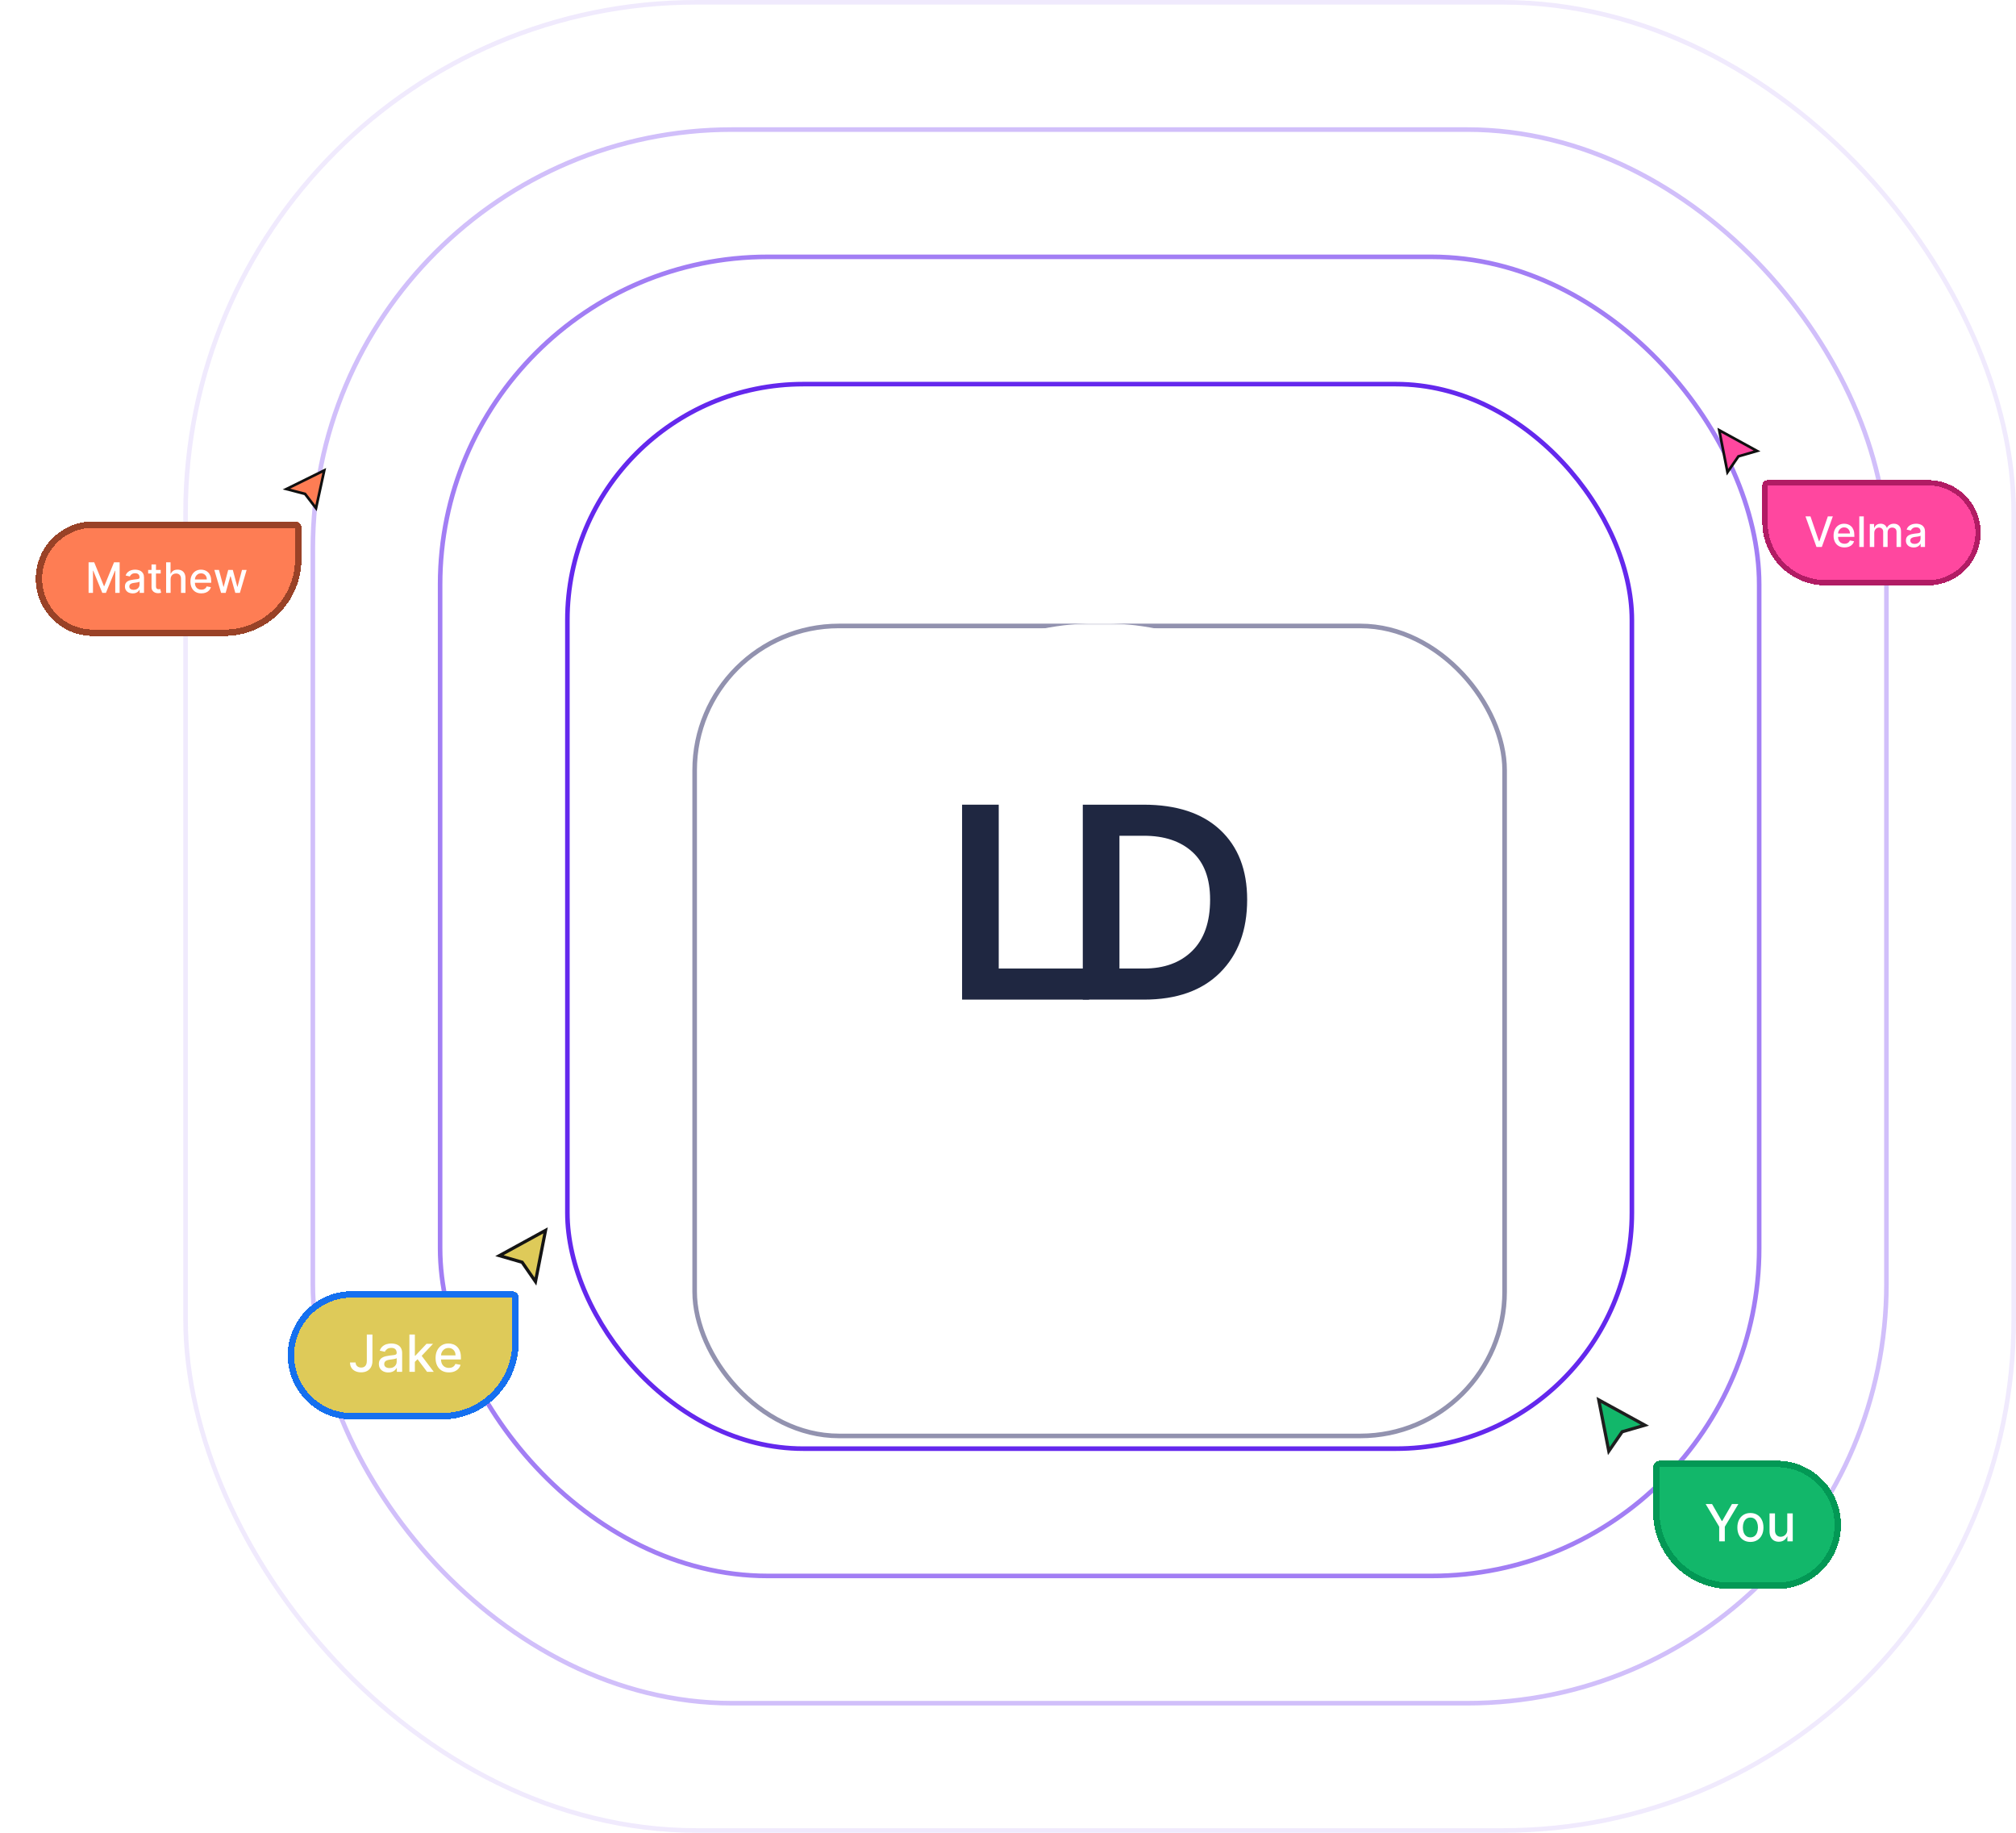 <svg width="440" height="400" viewBox="0 0 440 400" fill="none" xmlns="http://www.w3.org/2000/svg">
<g filter="url(#filter0_dii_1296_77)">
<rect x="151.111" y="111.111" width="177.778" height="177.778" rx="32" fill="white"/>
<rect x="151.611" y="111.611" width="176.778" height="176.778" rx="31.5" stroke="#9292AF"/>
</g>
<rect opacity="0.1" x="40.5" y="0.5" width="399" height="399" rx="111.5" stroke="#6428ED"/>
<rect opacity="0.3" x="68.278" y="28.277" width="343.444" height="343.444" rx="91.5" stroke="#6428ED"/>
<rect opacity="0.6" x="96.056" y="56.056" width="287.889" height="287.889" rx="71.5" stroke="#6428ED"/>
<rect x="123.833" y="83.833" width="232.333" height="232.333" rx="51.5" stroke="#6428ED"/>
<mask id="mask0_1296_77" style="mask-type:luminance" maskUnits="userSpaceOnUse" x="175" y="135" width="129" height="129">
<path d="M175.995 135.995H303.915V263.915H175.995V135.995Z" fill="white"/>
</mask>
<g mask="url(#mask0_1296_77)">
<path d="M303.999 199.997C303.999 201.045 303.973 202.092 303.922 203.137C303.87 204.184 303.793 205.228 303.69 206.271C303.587 207.312 303.46 208.352 303.306 209.388C303.153 210.424 302.974 211.456 302.77 212.484C302.565 213.51 302.335 214.533 302.08 215.548C301.826 216.564 301.547 217.574 301.243 218.576C300.939 219.578 300.611 220.572 300.258 221.558C299.904 222.545 299.528 223.522 299.127 224.49C298.726 225.457 298.302 226.414 297.854 227.362C297.406 228.309 296.936 229.243 296.441 230.168C295.947 231.091 295.431 232.003 294.894 232.901C294.355 233.798 293.794 234.684 293.213 235.555C292.631 236.426 292.028 237.281 291.404 238.122C290.78 238.965 290.135 239.789 289.472 240.599C288.807 241.409 288.123 242.202 287.419 242.978C286.716 243.754 285.994 244.513 285.253 245.253C284.513 245.994 283.754 246.716 282.978 247.419C282.202 248.123 281.409 248.807 280.599 249.472C279.789 250.135 278.965 250.78 278.122 251.404C277.281 252.028 276.426 252.631 275.555 253.213C274.684 253.794 273.798 254.355 272.901 254.894C272.003 255.431 271.091 255.947 270.168 256.441C269.243 256.936 268.309 257.406 267.362 257.854C266.414 258.302 265.457 258.726 264.49 259.127C263.522 259.528 262.545 259.904 261.558 260.258C260.572 260.611 259.578 260.939 258.576 261.243C257.574 261.547 256.564 261.826 255.548 262.08C254.533 262.335 253.51 262.565 252.484 262.77C251.456 262.974 250.424 263.153 249.388 263.306C248.352 263.46 247.312 263.587 246.271 263.69C245.228 263.793 244.184 263.87 243.137 263.922C242.092 263.973 241.045 263.999 239.997 263.999C238.95 263.999 237.904 263.973 236.857 263.922C235.81 263.87 234.766 263.793 233.725 263.69C232.682 263.587 231.642 263.46 230.606 263.306C229.57 263.153 228.538 262.974 227.512 262.77C226.484 262.565 225.461 262.335 224.446 262.08C223.43 261.826 222.421 261.547 221.418 261.243C220.416 260.939 219.422 260.611 218.436 260.258C217.449 259.904 216.473 259.528 215.504 259.127C214.537 258.726 213.58 258.302 212.633 257.854C211.686 257.406 210.751 256.936 209.828 256.441C208.903 255.947 207.993 255.431 207.094 254.894C206.196 254.355 205.31 253.794 204.439 253.213C203.569 252.631 202.713 252.028 201.872 251.404C201.03 250.78 200.205 250.135 199.395 249.472C198.585 248.807 197.792 248.123 197.016 247.419C196.24 246.716 195.482 245.994 194.741 245.253C194 244.513 193.278 243.754 192.576 242.978C191.871 242.202 191.188 241.409 190.523 240.599C189.859 239.789 189.214 238.965 188.59 238.122C187.966 237.281 187.363 236.426 186.781 235.555C186.2 234.684 185.639 233.798 185.101 232.901C184.563 232.003 184.047 231.091 183.553 230.168C183.058 229.243 182.589 228.309 182.14 227.362C181.692 226.414 181.268 225.457 180.867 224.49C180.467 223.522 180.09 222.545 179.737 221.558C179.383 220.572 179.056 219.578 178.751 218.576C178.448 217.574 178.169 216.564 177.914 215.548C177.659 214.533 177.429 213.51 177.225 212.484C177.022 211.456 176.841 210.424 176.688 209.388C176.534 208.352 176.407 207.312 176.304 206.271C176.201 205.228 176.124 204.184 176.072 203.137C176.021 202.092 175.995 201.045 175.995 199.997C175.995 198.95 176.021 197.904 176.072 196.857C176.124 195.81 176.201 194.766 176.304 193.725C176.407 192.682 176.534 191.642 176.688 190.606C176.841 189.57 177.022 188.538 177.225 187.512C177.429 186.484 177.659 185.461 177.914 184.446C178.169 183.43 178.448 182.421 178.751 181.418C179.056 180.416 179.383 179.422 179.737 178.436C180.09 177.449 180.467 176.473 180.867 175.504C181.268 174.537 181.692 173.58 182.14 172.633C182.589 171.686 183.058 170.751 183.553 169.828C184.047 168.903 184.563 167.993 185.101 167.094C185.639 166.196 186.2 165.31 186.781 164.439C187.363 163.569 187.966 162.713 188.59 161.872C189.214 161.03 189.859 160.205 190.523 159.395C191.188 158.585 191.871 157.792 192.576 157.016C193.278 156.24 194 155.482 194.741 154.741C195.482 154 196.24 153.278 197.016 152.576C197.792 151.871 198.585 151.188 199.395 150.523C200.205 149.859 201.03 149.214 201.872 148.59C202.713 147.966 203.569 147.363 204.439 146.781C205.31 146.2 206.196 145.639 207.094 145.101C207.993 144.563 208.903 144.047 209.828 143.553C210.751 143.058 211.686 142.589 212.633 142.14C213.58 141.692 214.537 141.268 215.504 140.867C216.473 140.467 217.449 140.09 218.436 139.737C219.422 139.383 220.416 139.056 221.418 138.751C222.421 138.448 223.43 138.169 224.446 137.914C225.461 137.659 226.484 137.429 227.512 137.225C228.538 137.022 229.57 136.841 230.606 136.688C231.642 136.534 232.682 136.407 233.725 136.304C234.766 136.201 235.81 136.124 236.857 136.072C237.904 136.021 238.95 135.995 239.997 135.995C241.045 135.995 242.092 136.021 243.137 136.072C244.184 136.124 245.228 136.201 246.271 136.304C247.312 136.407 248.352 136.534 249.388 136.688C250.424 136.841 251.456 137.022 252.484 137.225C253.51 137.429 254.533 137.659 255.548 137.914C256.564 138.169 257.574 138.448 258.576 138.751C259.578 139.056 260.572 139.383 261.558 139.737C262.545 140.09 263.522 140.467 264.49 140.867C265.457 141.268 266.414 141.692 267.362 142.14C268.309 142.589 269.243 143.058 270.168 143.553C271.091 144.047 272.003 144.563 272.901 145.101C273.798 145.639 274.684 146.2 275.555 146.781C276.426 147.363 277.281 147.966 278.122 148.59C278.965 149.214 279.789 149.859 280.599 150.523C281.409 151.188 282.202 151.871 282.978 152.576C283.754 153.278 284.513 154 285.253 154.741C285.994 155.482 286.716 156.24 287.419 157.016C288.123 157.792 288.807 158.585 289.472 159.395C290.135 160.205 290.78 161.03 291.404 161.872C292.028 162.713 292.631 163.569 293.213 164.439C293.794 165.31 294.355 166.196 294.894 167.094C295.431 167.993 295.947 168.903 296.441 169.828C296.936 170.751 297.406 171.686 297.854 172.633C298.302 173.58 298.726 174.537 299.127 175.504C299.528 176.473 299.904 177.449 300.258 178.436C300.611 179.422 300.939 180.416 301.243 181.418C301.547 182.421 301.826 183.43 302.08 184.446C302.335 185.461 302.565 186.484 302.77 187.512C302.974 188.538 303.153 189.57 303.306 190.606C303.46 191.642 303.587 192.682 303.69 193.725C303.793 194.766 303.87 195.81 303.922 196.857C303.973 197.904 303.999 198.95 303.999 199.997Z" fill="white"/>
</g>
<path d="M209.978 175.62H217.978V211.381H237.706V218.163H209.978V175.62Z" fill="#1F2741"/>
<path d="M249.562 175.62C256.798 175.62 262.379 177.455 266.304 181.123C270.233 184.789 272.198 189.861 272.198 196.339C272.198 203.031 270.228 208.341 266.288 212.269C262.352 216.199 256.814 218.163 249.675 218.163H236.323V175.62H249.562ZM244.324 211.381H249.675C254.098 211.381 257.611 210.097 260.211 207.53C262.811 204.959 264.111 201.229 264.111 196.339C264.111 191.743 262.816 188.271 260.227 185.923C257.638 183.576 254.12 182.402 249.675 182.402H244.324V211.381Z" fill="#1F2741"/>
<g filter="url(#filter1_d_1296_77)">
<path d="M116.872 279L119.063 267.829L109 273.343L113.957 274.781L116.872 279Z" fill="#DECA59"/>
<path d="M116.872 279L119.063 267.829L109 273.343L113.957 274.781L116.872 279Z" stroke="#141414" stroke-width="0.7"/>
</g>
<g filter="url(#filter2_d_1296_77)">
<path d="M110.4 280.4C110.4 279.627 109.773 279 109 279H74C66.268 279 60 285.268 60 293C60 300.732 66.268 307 74 307H93.6C102.878 307 110.4 299.478 110.4 290.2V280.4Z" fill="#DECA59" shape-rendering="crispEdges"/>
<path d="M109 279.7H73.999C66.654 279.7 60.7 285.655 60.7 293C60.7 300.345 66.654 306.3 73.999 306.3H93.6C102.492 306.3 109.7 299.092 109.7 290.2V280.4C109.7 280.014 109.386 279.7 109 279.7Z" stroke="#1570EF" stroke-width="1.4" shape-rendering="crispEdges"/>
<path d="M77.26 288.454H78.486V294.229C78.486 294.752 78.382 295.198 78.175 295.569C77.971 295.941 77.683 296.224 77.312 296.421C76.941 296.614 76.506 296.711 76.008 296.711C75.549 296.711 75.137 296.627 74.771 296.46C74.407 296.293 74.12 296.051 73.908 295.733C73.698 295.412 73.594 295.022 73.594 294.563H74.814C74.814 294.789 74.866 294.984 74.97 295.148C75.076 295.312 75.22 295.441 75.403 295.534C75.589 295.624 75.801 295.669 76.04 295.669C76.299 295.669 76.519 295.615 76.7 295.506C76.883 295.394 77.022 295.231 77.117 295.017C77.213 294.802 77.26 294.539 77.26 294.229V288.454ZM81.957 296.735C81.57 296.735 81.219 296.663 80.907 296.52C80.594 296.374 80.346 296.163 80.163 295.888C79.983 295.612 79.892 295.274 79.892 294.873C79.892 294.529 79.959 294.245 80.091 294.022C80.224 293.8 80.403 293.623 80.628 293.493C80.854 293.363 81.106 293.265 81.384 293.199C81.662 293.133 81.946 293.082 82.235 293.048C82.601 293.005 82.898 292.971 83.126 292.944C83.354 292.915 83.52 292.869 83.623 292.805C83.727 292.742 83.778 292.638 83.778 292.495V292.467C83.778 292.12 83.68 291.851 83.484 291.66C83.29 291.469 83.001 291.373 82.617 291.373C82.216 291.373 81.901 291.462 81.67 291.64C81.442 291.815 81.284 292.01 81.197 292.225L80.079 291.97C80.212 291.599 80.406 291.299 80.66 291.071C80.917 290.841 81.213 290.673 81.547 290.57C81.881 290.464 82.232 290.411 82.601 290.411C82.845 290.411 83.103 290.44 83.377 290.498C83.652 290.554 83.909 290.658 84.148 290.809C84.389 290.96 84.587 291.176 84.741 291.457C84.894 291.735 84.971 292.097 84.971 292.543V296.6H83.81V295.764H83.762C83.686 295.918 83.57 296.069 83.416 296.218C83.263 296.366 83.065 296.49 82.824 296.588C82.582 296.686 82.293 296.735 81.957 296.735ZM82.215 295.78C82.544 295.78 82.825 295.715 83.058 295.585C83.294 295.455 83.473 295.286 83.595 295.076C83.72 294.864 83.782 294.637 83.782 294.396V293.609C83.74 293.651 83.658 293.691 83.536 293.728C83.416 293.762 83.28 293.793 83.126 293.819C82.972 293.843 82.822 293.866 82.677 293.887C82.531 293.906 82.409 293.922 82.311 293.935C82.08 293.964 81.869 294.013 81.678 294.082C81.49 294.151 81.339 294.25 81.225 294.38C81.114 294.508 81.058 294.677 81.058 294.889C81.058 295.184 81.166 295.406 81.384 295.558C81.601 295.706 81.878 295.78 82.215 295.78ZM87.649 294.527L87.641 293.076H87.848L90.282 290.491H91.706L88.93 293.434H88.743L87.649 294.527ZM86.555 296.6V288.454H87.745V296.6H86.555ZM90.413 296.6L88.226 293.696L89.045 292.865L91.873 296.6H90.413ZM95.171 296.723C94.569 296.723 94.051 296.594 93.616 296.337C93.184 296.077 92.85 295.713 92.614 295.243C92.38 294.771 92.264 294.219 92.264 293.585C92.264 292.959 92.38 292.408 92.614 291.93C92.85 291.453 93.178 291.08 93.6 290.813C94.024 290.545 94.52 290.411 95.088 290.411C95.432 290.411 95.766 290.468 96.09 290.582C96.413 290.696 96.704 290.875 96.961 291.119C97.218 291.363 97.421 291.68 97.57 292.069C97.718 292.457 97.792 292.927 97.792 293.481V293.903H92.936V293.012H96.627C96.627 292.699 96.563 292.422 96.436 292.181C96.309 291.937 96.13 291.745 95.899 291.604C95.671 291.464 95.403 291.393 95.096 291.393C94.761 291.393 94.47 291.476 94.221 291.64C93.974 291.802 93.783 292.014 93.648 292.276C93.515 292.536 93.449 292.819 93.449 293.123V293.819C93.449 294.228 93.521 294.575 93.664 294.862C93.81 295.148 94.012 295.367 94.272 295.518C94.532 295.666 94.836 295.741 95.183 295.741C95.409 295.741 95.614 295.709 95.8 295.645C95.985 295.579 96.146 295.481 96.281 295.351C96.416 295.221 96.519 295.06 96.591 294.869L97.717 295.072C97.626 295.404 97.465 295.694 97.231 295.943C97.001 296.19 96.71 296.382 96.36 296.52C96.013 296.655 95.617 296.723 95.171 296.723Z" fill="white"/>
</g>
<g filter="url(#filter3_d_1296_77)">
<path d="M377.027 102.486L375.229 93.321L383.485 97.845L379.418 99.025L377.027 102.486Z" fill="#FF479F"/>
<path d="M377.027 102.486L375.229 93.321L383.485 97.845L379.418 99.025L377.027 102.486Z" stroke="#0F0F0F" stroke-width="0.574"/>
</g>
<g filter="url(#filter4_d_1296_77)">
<path d="M382.337 103.634C382.337 103 382.851 102.485 383.485 102.485H418.515C424.858 102.485 430 107.627 430 113.97C430 120.314 424.858 125.456 418.515 125.456H396.119C388.507 125.456 382.337 119.285 382.337 111.673V103.634Z" fill="#FF479F" shape-rendering="crispEdges"/>
<path d="M383.485 103.06H418.515C424.541 103.06 429.426 107.945 429.426 113.971C429.426 119.996 424.541 124.882 418.516 124.882H396.119C388.825 124.882 382.911 118.968 382.911 111.674V103.634C382.911 103.317 383.168 103.06 383.485 103.06Z" stroke="#B11C64" stroke-width="1.149" shape-rendering="crispEdges"/>
<path d="M392.843 110.397L394.703 115.839H394.778L396.638 110.397H397.728L395.323 117.079H394.158L391.753 110.397H392.843ZM400.272 117.18C399.778 117.18 399.353 117.075 398.996 116.864C398.641 116.651 398.367 116.351 398.174 115.966C397.982 115.579 397.887 115.126 397.887 114.606C397.887 114.093 397.982 113.64 398.174 113.249C398.367 112.857 398.637 112.551 398.983 112.332C399.331 112.112 399.738 112.002 400.203 112.002C400.486 112.002 400.76 112.049 401.025 112.142C401.291 112.236 401.529 112.383 401.74 112.583C401.951 112.783 402.117 113.043 402.239 113.363C402.361 113.68 402.422 114.066 402.422 114.521V114.867H398.438V114.136H401.466C401.466 113.879 401.414 113.652 401.309 113.454C401.205 113.254 401.058 113.096 400.869 112.981C400.682 112.866 400.462 112.808 400.21 112.808C399.936 112.808 399.696 112.875 399.492 113.01C399.29 113.143 399.133 113.317 399.022 113.532C398.913 113.746 398.859 113.977 398.859 114.227V114.798C398.859 115.133 398.918 115.418 399.035 115.653C399.155 115.888 399.321 116.068 399.534 116.192C399.747 116.313 399.997 116.374 400.282 116.374C400.466 116.374 400.635 116.348 400.787 116.296C400.94 116.242 401.071 116.161 401.182 116.055C401.293 115.948 401.378 115.816 401.437 115.66L402.36 115.826C402.286 116.098 402.153 116.336 401.962 116.541C401.773 116.743 401.534 116.901 401.247 117.014C400.962 117.125 400.637 117.18 400.272 117.18ZM404.48 110.397V117.079H403.504V110.397H404.48ZM405.792 117.079V112.067H406.729V112.883H406.791C406.895 112.607 407.066 112.392 407.303 112.237C407.54 112.08 407.824 112.002 408.155 112.002C408.49 112.002 408.77 112.08 408.997 112.237C409.225 112.394 409.393 112.609 409.502 112.883H409.554C409.674 112.616 409.864 112.402 410.125 112.244C410.386 112.083 410.698 112.002 411.059 112.002C411.513 112.002 411.884 112.145 412.171 112.43C412.461 112.715 412.605 113.144 412.605 113.718V117.079H411.63V113.81C411.63 113.47 411.537 113.225 411.352 113.072C411.167 112.92 410.947 112.844 410.69 112.844C410.372 112.844 410.125 112.942 409.949 113.138C409.773 113.331 409.685 113.58 409.685 113.885V117.079H408.713V113.748C408.713 113.476 408.628 113.257 408.458 113.092C408.288 112.927 408.068 112.844 407.796 112.844C407.611 112.844 407.44 112.893 407.284 112.991C407.129 113.086 407.004 113.22 406.908 113.392C406.815 113.564 406.768 113.763 406.768 113.989V117.079H405.792ZM415.371 117.19C415.054 117.19 414.767 117.131 414.51 117.014C414.253 116.894 414.05 116.721 413.9 116.495C413.752 116.269 413.678 115.991 413.678 115.663C413.678 115.38 413.732 115.148 413.841 114.965C413.95 114.782 414.097 114.637 414.281 114.531C414.466 114.424 414.673 114.344 414.901 114.289C415.13 114.235 415.363 114.194 415.6 114.165C415.9 114.131 416.143 114.102 416.331 114.081C416.518 114.057 416.654 114.019 416.738 113.966C416.823 113.914 416.866 113.829 416.866 113.712V113.689C416.866 113.404 416.785 113.183 416.624 113.027C416.465 112.87 416.228 112.792 415.913 112.792C415.584 112.792 415.326 112.865 415.136 113.01C414.949 113.154 414.82 113.314 414.748 113.49L413.831 113.281C413.94 112.977 414.099 112.731 414.308 112.544C414.519 112.355 414.761 112.217 415.035 112.133C415.309 112.046 415.597 112.002 415.9 112.002C416.1 112.002 416.312 112.026 416.536 112.074C416.762 112.12 416.973 112.204 417.169 112.328C417.367 112.452 417.529 112.63 417.655 112.86C417.781 113.089 417.844 113.386 417.844 113.751V117.079H416.892V116.394H416.853C416.79 116.52 416.695 116.644 416.569 116.766C416.443 116.888 416.281 116.989 416.083 117.069C415.885 117.15 415.648 117.19 415.371 117.19ZM415.583 116.407C415.853 116.407 416.084 116.354 416.275 116.247C416.469 116.14 416.615 116.001 416.716 115.829C416.818 115.655 416.869 115.469 416.869 115.271V114.625C416.834 114.66 416.767 114.693 416.667 114.723C416.569 114.752 416.457 114.777 416.331 114.798C416.204 114.818 416.081 114.836 415.962 114.854C415.842 114.869 415.742 114.882 415.662 114.893C415.472 114.917 415.299 114.957 415.143 115.014C414.988 115.07 414.864 115.152 414.771 115.258C414.68 115.363 414.634 115.502 414.634 115.676C414.634 115.918 414.723 116.1 414.901 116.224C415.08 116.346 415.307 116.407 415.583 116.407Z" fill="white"/>
</g>
<g filter="url(#filter5_d_1296_77)">
<path d="M63 112.4C63 111.627 62.373 111 61.6 111H17.5C10.596 111 5 116.596 5 123.5C5 130.404 10.596 136 17.5 136H46.2C55.478 136 63 128.478 63 119.2V112.4Z" fill="#FE7D54" shape-rendering="crispEdges"/>
<path d="M61.6 111.7H17.5C10.983 111.7 5.7 116.983 5.7 123.5C5.7 130.017 10.983 135.3 17.5 135.3H46.2C55.092 135.3 62.3 128.092 62.3 119.2V112.4C62.3 112.014 61.986 111.7 61.6 111.7Z" stroke="#994227" stroke-width="1.4" shape-rendering="crispEdges"/>
<path d="M16.534 119.917H17.758L19.885 125.112H19.963L22.09 119.917H23.314V126.6H22.355V121.764H22.293L20.322 126.59H19.526L17.555 121.761H17.493V126.6H16.534V119.917ZM26.16 126.711C25.843 126.711 25.555 126.652 25.299 126.534C25.042 126.415 24.839 126.242 24.689 126.016C24.541 125.789 24.467 125.512 24.467 125.184C24.467 124.901 24.521 124.668 24.63 124.485C24.739 124.303 24.885 124.158 25.07 124.051C25.255 123.945 25.462 123.864 25.69 123.81C25.919 123.756 26.151 123.714 26.389 123.686C26.689 123.651 26.932 123.623 27.119 123.601C27.306 123.577 27.442 123.539 27.527 123.487C27.612 123.435 27.654 123.35 27.654 123.232V123.21C27.654 122.925 27.574 122.704 27.413 122.547C27.254 122.391 27.017 122.312 26.702 122.312C26.373 122.312 26.114 122.385 25.925 122.531C25.738 122.674 25.609 122.834 25.537 123.011L24.62 122.802C24.729 122.497 24.888 122.251 25.096 122.064C25.307 121.875 25.55 121.738 25.824 121.653C26.098 121.566 26.386 121.523 26.689 121.523C26.889 121.523 27.101 121.547 27.325 121.594C27.551 121.64 27.762 121.725 27.958 121.849C28.156 121.973 28.318 122.15 28.444 122.381C28.57 122.609 28.633 122.906 28.633 123.272V126.6H27.681V125.914H27.641C27.578 126.041 27.484 126.165 27.358 126.286C27.231 126.408 27.069 126.509 26.871 126.59C26.673 126.67 26.436 126.711 26.16 126.711ZM26.372 125.927C26.642 125.927 26.872 125.874 27.064 125.768C27.258 125.661 27.404 125.522 27.504 125.35C27.607 125.176 27.658 124.99 27.658 124.792V124.146C27.623 124.181 27.555 124.213 27.455 124.244C27.358 124.272 27.245 124.297 27.119 124.319C26.993 124.338 26.87 124.357 26.751 124.374C26.631 124.39 26.531 124.403 26.451 124.414C26.261 124.437 26.088 124.478 25.932 124.534C25.777 124.591 25.653 124.672 25.56 124.779C25.468 124.883 25.423 125.023 25.423 125.197C25.423 125.438 25.512 125.621 25.69 125.745C25.869 125.867 26.096 125.927 26.372 125.927ZM32.272 121.588V122.371H29.535V121.588H32.272ZM30.269 120.387H31.244V125.128C31.244 125.317 31.273 125.46 31.329 125.556C31.386 125.649 31.459 125.713 31.548 125.748C31.639 125.781 31.738 125.797 31.845 125.797C31.923 125.797 31.992 125.792 32.05 125.781C32.109 125.77 32.155 125.761 32.187 125.755L32.364 126.56C32.307 126.582 32.227 126.604 32.122 126.626C32.018 126.65 31.887 126.663 31.731 126.665C31.474 126.669 31.235 126.624 31.013 126.528C30.791 126.432 30.611 126.284 30.474 126.084C30.337 125.884 30.269 125.633 30.269 125.33V120.387ZM34.435 123.624V126.6H33.459V119.917H34.422V122.404H34.484C34.601 122.134 34.781 121.92 35.022 121.761C35.263 121.602 35.579 121.523 35.968 121.523C36.312 121.523 36.612 121.593 36.869 121.735C37.127 121.876 37.328 122.087 37.469 122.368C37.613 122.646 37.684 122.994 37.684 123.412V126.6H36.709V123.529C36.709 123.162 36.614 122.877 36.425 122.674C36.236 122.47 35.972 122.368 35.635 122.368C35.405 122.368 35.198 122.417 35.015 122.515C34.835 122.612 34.692 122.756 34.588 122.945C34.486 123.132 34.435 123.359 34.435 123.624ZM41.146 126.701C40.653 126.701 40.227 126.595 39.87 126.384C39.516 126.171 39.242 125.872 39.048 125.487C38.857 125.1 38.761 124.646 38.761 124.126C38.761 123.613 38.857 123.161 39.048 122.769C39.242 122.378 39.512 122.072 39.857 121.852C40.206 121.633 40.612 121.523 41.078 121.523C41.361 121.523 41.635 121.569 41.9 121.663C42.165 121.756 42.404 121.903 42.614 122.103C42.825 122.304 42.992 122.563 43.114 122.883C43.236 123.201 43.297 123.587 43.297 124.042V124.387H39.312V123.657H42.34C42.34 123.4 42.288 123.173 42.184 122.975C42.079 122.774 41.933 122.617 41.743 122.501C41.556 122.386 41.337 122.329 41.084 122.329C40.81 122.329 40.571 122.396 40.366 122.531C40.164 122.664 40.008 122.838 39.897 123.053C39.788 123.266 39.733 123.498 39.733 123.748V124.319C39.733 124.654 39.792 124.939 39.91 125.174C40.029 125.409 40.196 125.588 40.409 125.712C40.622 125.834 40.871 125.895 41.156 125.895C41.341 125.895 41.51 125.869 41.662 125.817C41.814 125.762 41.946 125.682 42.057 125.575C42.167 125.468 42.252 125.337 42.311 125.18L43.234 125.347C43.16 125.619 43.028 125.857 42.836 126.061C42.647 126.264 42.409 126.421 42.122 126.534C41.837 126.645 41.512 126.701 41.146 126.701ZM45.456 126.6L43.982 121.588H44.99L45.972 125.268H46.021L47.006 121.588H48.014L48.993 125.252H49.042L50.018 121.588H51.026L49.555 126.6H48.559L47.541 122.981H47.466L46.448 126.6H45.456Z" fill="white"/>
</g>
<g filter="url(#filter6_d_1296_77)">
<path d="M68.973 110.336L70.771 102.088L62.515 106.16L66.582 107.221L68.973 110.336Z" fill="#FE7D54"/>
<path d="M68.973 110.336L70.771 102.088L62.515 106.16L66.582 107.221L68.973 110.336Z" stroke="#0F0F0F" stroke-width="0.574"/>
</g>
<g filter="url(#filter7_d_1296_77)">
<path d="M351.128 316L348.936 304.829L359 310.343L354.043 311.781L351.128 316Z" fill="#12B76A"/>
<path d="M351.128 316L348.936 304.829L359 310.343L354.043 311.781L351.128 316Z" stroke="#1E1E1E" stroke-width="0.7"/>
</g>
<g filter="url(#filter8_d_1296_77)">
<path d="M358 317.4C358 316.627 358.627 316 359.4 316H385C392.732 316 399 322.268 399 330C399 337.732 392.732 344 385 344H374.8C365.522 344 358 336.478 358 327.2V317.4Z" fill="#12B76A" shape-rendering="crispEdges"/>
<path d="M359.4 316.7H385C392.345 316.7 398.3 322.655 398.3 330C398.3 337.345 392.345 343.3 385 343.3H374.8C365.908 343.3 358.7 336.092 358.7 327.2V317.4C358.7 317.014 359.014 316.7 359.4 316.7Z" stroke="#039855" stroke-width="1.4" shape-rendering="crispEdges"/>
<path d="M369.467 325.454H370.863L372.991 329.157H373.078L375.206 325.454H376.602L373.647 330.402V333.6H372.422V330.402L369.467 325.454ZM379.234 333.723C378.661 333.723 378.161 333.592 377.734 333.329C377.308 333.067 376.976 332.699 376.74 332.227C376.504 331.755 376.386 331.204 376.386 330.573C376.386 329.939 376.504 329.385 376.74 328.91C376.976 328.436 377.308 328.067 377.734 327.805C378.161 327.542 378.661 327.411 379.234 327.411C379.807 327.411 380.306 327.542 380.733 327.805C381.16 328.067 381.492 328.436 381.728 328.91C381.964 329.385 382.082 329.939 382.082 330.573C382.082 331.204 381.964 331.755 381.728 332.227C381.492 332.699 381.16 333.067 380.733 333.329C380.306 333.592 379.807 333.723 379.234 333.723ZM379.238 332.725C379.609 332.725 379.917 332.627 380.161 332.43C380.405 332.234 380.585 331.973 380.701 331.647C380.821 331.321 380.88 330.961 380.88 330.569C380.88 330.179 380.821 329.821 380.701 329.495C380.585 329.166 380.405 328.902 380.161 328.704C379.917 328.505 379.609 328.405 379.238 328.405C378.864 328.405 378.554 328.505 378.307 328.704C378.063 328.902 377.882 329.166 377.762 329.495C377.646 329.821 377.587 330.179 377.587 330.569C377.587 330.961 377.646 331.321 377.762 331.647C377.882 331.973 378.063 332.234 378.307 332.43C378.554 332.627 378.864 332.725 379.238 332.725ZM387.279 331.066V327.491H388.472V333.6H387.303V332.542H387.239C387.099 332.868 386.873 333.14 386.563 333.357C386.255 333.572 385.872 333.679 385.414 333.679C385.021 333.679 384.674 333.593 384.372 333.421C384.072 333.246 383.836 332.987 383.664 332.645C383.494 332.303 383.409 331.88 383.409 331.376V327.491H384.598V331.233C384.598 331.649 384.714 331.981 384.944 332.227C385.175 332.474 385.475 332.597 385.843 332.597C386.066 332.597 386.287 332.542 386.507 332.43C386.73 332.319 386.914 332.151 387.06 331.925C387.209 331.7 387.282 331.413 387.279 331.066Z" fill="white"/>
</g>
<defs>
<filter id="filter0_dii_1296_77" x="132.111" y="110.111" width="215.778" height="222.777" filterUnits="userSpaceOnUse" color-interpolation-filters="sRGB">
<feFlood flood-opacity="0" result="BackgroundImageFix"/>
<feColorMatrix in="SourceAlpha" type="matrix" values="0 0 0 0 0 0 0 0 0 0 0 0 0 0 0 0 0 0 127 0" result="hardAlpha"/>
<feMorphology radius="1" operator="erode" in="SourceAlpha" result="effect1_dropShadow_1296_77"/>
<feOffset dy="25"/>
<feGaussianBlur stdDeviation="10"/>
<feComposite in2="hardAlpha" operator="out"/>
<feColorMatrix type="matrix" values="0 0 0 0 0 0 0 0 0 0 0 0 0 0 0 0 0 0 0.2 0"/>
<feBlend mode="normal" in2="BackgroundImageFix" result="effect1_dropShadow_1296_77"/>
<feBlend mode="normal" in="SourceGraphic" in2="effect1_dropShadow_1296_77" result="shape"/>
<feColorMatrix in="SourceAlpha" type="matrix" values="0 0 0 0 0 0 0 0 0 0 0 0 0 0 0 0 0 0 127 0" result="hardAlpha"/>
<feMorphology radius="1" operator="erode" in="SourceAlpha" result="effect2_innerShadow_1296_77"/>
<feOffset dy="1"/>
<feGaussianBlur stdDeviation="0.5"/>
<feComposite in2="hardAlpha" operator="arithmetic" k2="-1" k3="1"/>
<feColorMatrix type="matrix" values="0 0 0 0 0.8 0 0 0 0 0.78 0 0 0 0 0.78 0 0 0 0.2 0"/>
<feBlend mode="normal" in2="shape" result="effect2_innerShadow_1296_77"/>
<feColorMatrix in="SourceAlpha" type="matrix" values="0 0 0 0 0 0 0 0 0 0 0 0 0 0 0 0 0 0 127 0" result="hardAlpha"/>
<feMorphology radius="1" operator="erode" in="SourceAlpha" result="effect3_innerShadow_1296_77"/>
<feOffset dy="-1"/>
<feGaussianBlur stdDeviation="0.5"/>
<feComposite in2="hardAlpha" operator="arithmetic" k2="-1" k3="1"/>
<feColorMatrix type="matrix" values="0 0 0 0 0.8 0 0 0 0 0.78 0 0 0 0 0.78 0 0 0 0.2 0"/>
<feBlend mode="normal" in2="effect2_innerShadow_1296_77" result="effect3_innerShadow_1296_77"/>
</filter>
<filter id="filter1_d_1296_77" x="106.692" y="266.463" width="14.26" height="15.522" filterUnits="userSpaceOnUse" color-interpolation-filters="sRGB">
<feFlood flood-opacity="0" result="BackgroundImageFix"/>
<feColorMatrix in="SourceAlpha" type="matrix" values="0 0 0 0 0 0 0 0 0 0 0 0 0 0 0 0 0 0 127 0" result="hardAlpha"/>
<feOffset dy="0.7"/>
<feGaussianBlur stdDeviation="0.7"/>
<feComposite in2="hardAlpha" operator="out"/>
<feColorMatrix type="matrix" values="0 0 0 0 0 0 0 0 0 0 0 0 0 0 0 0 0 0 0.25 0"/>
<feBlend mode="normal" in2="BackgroundImageFix" result="effect1_dropShadow_1296_77"/>
<feBlend mode="normal" in="SourceGraphic" in2="effect1_dropShadow_1296_77" result="shape"/>
</filter>
<filter id="filter2_d_1296_77" x="55.8" y="274.8" width="64.4" height="42" filterUnits="userSpaceOnUse" color-interpolation-filters="sRGB">
<feFlood flood-opacity="0" result="BackgroundImageFix"/>
<feColorMatrix in="SourceAlpha" type="matrix" values="0 0 0 0 0 0 0 0 0 0 0 0 0 0 0 0 0 0 127 0" result="hardAlpha"/>
<feOffset dx="2.8" dy="2.8"/>
<feGaussianBlur stdDeviation="3.5"/>
<feComposite in2="hardAlpha" operator="out"/>
<feColorMatrix type="matrix" values="0 0 0 0 0.18 0 0 0 0 0.565 0 0 0 0 0.98 0 0 0 0.16 0"/>
<feBlend mode="normal" in2="BackgroundImageFix" result="effect1_dropShadow_1296_77"/>
<feBlend mode="normal" in="SourceGraphic" in2="effect1_dropShadow_1296_77" result="shape"/>
</filter>
<filter id="filter3_d_1296_77" x="373.68" y="92.201" width="11.699" height="12.734" filterUnits="userSpaceOnUse" color-interpolation-filters="sRGB">
<feFlood flood-opacity="0" result="BackgroundImageFix"/>
<feColorMatrix in="SourceAlpha" type="matrix" values="0 0 0 0 0 0 0 0 0 0 0 0 0 0 0 0 0 0 127 0" result="hardAlpha"/>
<feOffset dy="0.574"/>
<feGaussianBlur stdDeviation="0.574"/>
<feComposite in2="hardAlpha" operator="out"/>
<feColorMatrix type="matrix" values="0 0 0 0 0 0 0 0 0 0 0 0 0 0 0 0 0 0 0.25 0"/>
<feBlend mode="normal" in2="BackgroundImageFix" result="effect1_dropShadow_1296_77"/>
<feBlend mode="normal" in="SourceGraphic" in2="effect1_dropShadow_1296_77" result="shape"/>
</filter>
<filter id="filter4_d_1296_77" x="378.891" y="99.04" width="59.149" height="34.456" filterUnits="userSpaceOnUse" color-interpolation-filters="sRGB">
<feFlood flood-opacity="0" result="BackgroundImageFix"/>
<feColorMatrix in="SourceAlpha" type="matrix" values="0 0 0 0 0 0 0 0 0 0 0 0 0 0 0 0 0 0 127 0" result="hardAlpha"/>
<feOffset dx="2.297" dy="2.297"/>
<feGaussianBlur stdDeviation="2.871"/>
<feComposite in2="hardAlpha" operator="out"/>
<feColorMatrix type="matrix" values="0 0 0 0 0.969 0 0 0 0 0.565 0 0 0 0 0.035 0 0 0 0.16 0"/>
<feBlend mode="normal" in2="BackgroundImageFix" result="effect1_dropShadow_1296_77"/>
<feBlend mode="normal" in="SourceGraphic" in2="effect1_dropShadow_1296_77" result="shape"/>
</filter>
<filter id="filter5_d_1296_77" x="0.8" y="106.8" width="72" height="39" filterUnits="userSpaceOnUse" color-interpolation-filters="sRGB">
<feFlood flood-opacity="0" result="BackgroundImageFix"/>
<feColorMatrix in="SourceAlpha" type="matrix" values="0 0 0 0 0 0 0 0 0 0 0 0 0 0 0 0 0 0 127 0" result="hardAlpha"/>
<feOffset dx="2.8" dy="2.8"/>
<feGaussianBlur stdDeviation="3.5"/>
<feComposite in2="hardAlpha" operator="out"/>
<feColorMatrix type="matrix" values="0 0 0 0 0.996 0 0 0 0 0.49 0 0 0 0 0.329 0 0 0 0.09 0"/>
<feBlend mode="normal" in2="BackgroundImageFix" result="effect1_dropShadow_1296_77"/>
<feBlend mode="normal" in="SourceGraphic" in2="effect1_dropShadow_1296_77" result="shape"/>
</filter>
<filter id="filter6_d_1296_77" x="60.583" y="101.003" width="11.754" height="11.744" filterUnits="userSpaceOnUse" color-interpolation-filters="sRGB">
<feFlood flood-opacity="0" result="BackgroundImageFix"/>
<feColorMatrix in="SourceAlpha" type="matrix" values="0 0 0 0 0 0 0 0 0 0 0 0 0 0 0 0 0 0 127 0" result="hardAlpha"/>
<feOffset dy="0.574"/>
<feGaussianBlur stdDeviation="0.574"/>
<feComposite in2="hardAlpha" operator="out"/>
<feColorMatrix type="matrix" values="0 0 0 0 0 0 0 0 0 0 0 0 0 0 0 0 0 0 0.25 0"/>
<feBlend mode="normal" in2="BackgroundImageFix" result="effect1_dropShadow_1296_77"/>
<feBlend mode="normal" in="SourceGraphic" in2="effect1_dropShadow_1296_77" result="shape"/>
</filter>
<filter id="filter7_d_1296_77" x="347.047" y="303.463" width="14.26" height="15.522" filterUnits="userSpaceOnUse" color-interpolation-filters="sRGB">
<feFlood flood-opacity="0" result="BackgroundImageFix"/>
<feColorMatrix in="SourceAlpha" type="matrix" values="0 0 0 0 0 0 0 0 0 0 0 0 0 0 0 0 0 0 127 0" result="hardAlpha"/>
<feOffset dy="0.7"/>
<feGaussianBlur stdDeviation="0.7"/>
<feComposite in2="hardAlpha" operator="out"/>
<feColorMatrix type="matrix" values="0 0 0 0 0 0 0 0 0 0 0 0 0 0 0 0 0 0 0.25 0"/>
<feBlend mode="normal" in2="BackgroundImageFix" result="effect1_dropShadow_1296_77"/>
<feBlend mode="normal" in="SourceGraphic" in2="effect1_dropShadow_1296_77" result="shape"/>
</filter>
<filter id="filter8_d_1296_77" x="353.8" y="311.8" width="55" height="42" filterUnits="userSpaceOnUse" color-interpolation-filters="sRGB">
<feFlood flood-opacity="0" result="BackgroundImageFix"/>
<feColorMatrix in="SourceAlpha" type="matrix" values="0 0 0 0 0 0 0 0 0 0 0 0 0 0 0 0 0 0 127 0" result="hardAlpha"/>
<feOffset dx="2.8" dy="2.8"/>
<feGaussianBlur stdDeviation="3.5"/>
<feComposite in2="hardAlpha" operator="out"/>
<feColorMatrix type="matrix" values="0 0 0 0 0.071 0 0 0 0 0.718 0 0 0 0 0.416 0 0 0 0.16 0"/>
<feBlend mode="normal" in2="BackgroundImageFix" result="effect1_dropShadow_1296_77"/>
<feBlend mode="normal" in="SourceGraphic" in2="effect1_dropShadow_1296_77" result="shape"/>
</filter>
</defs>
</svg>
